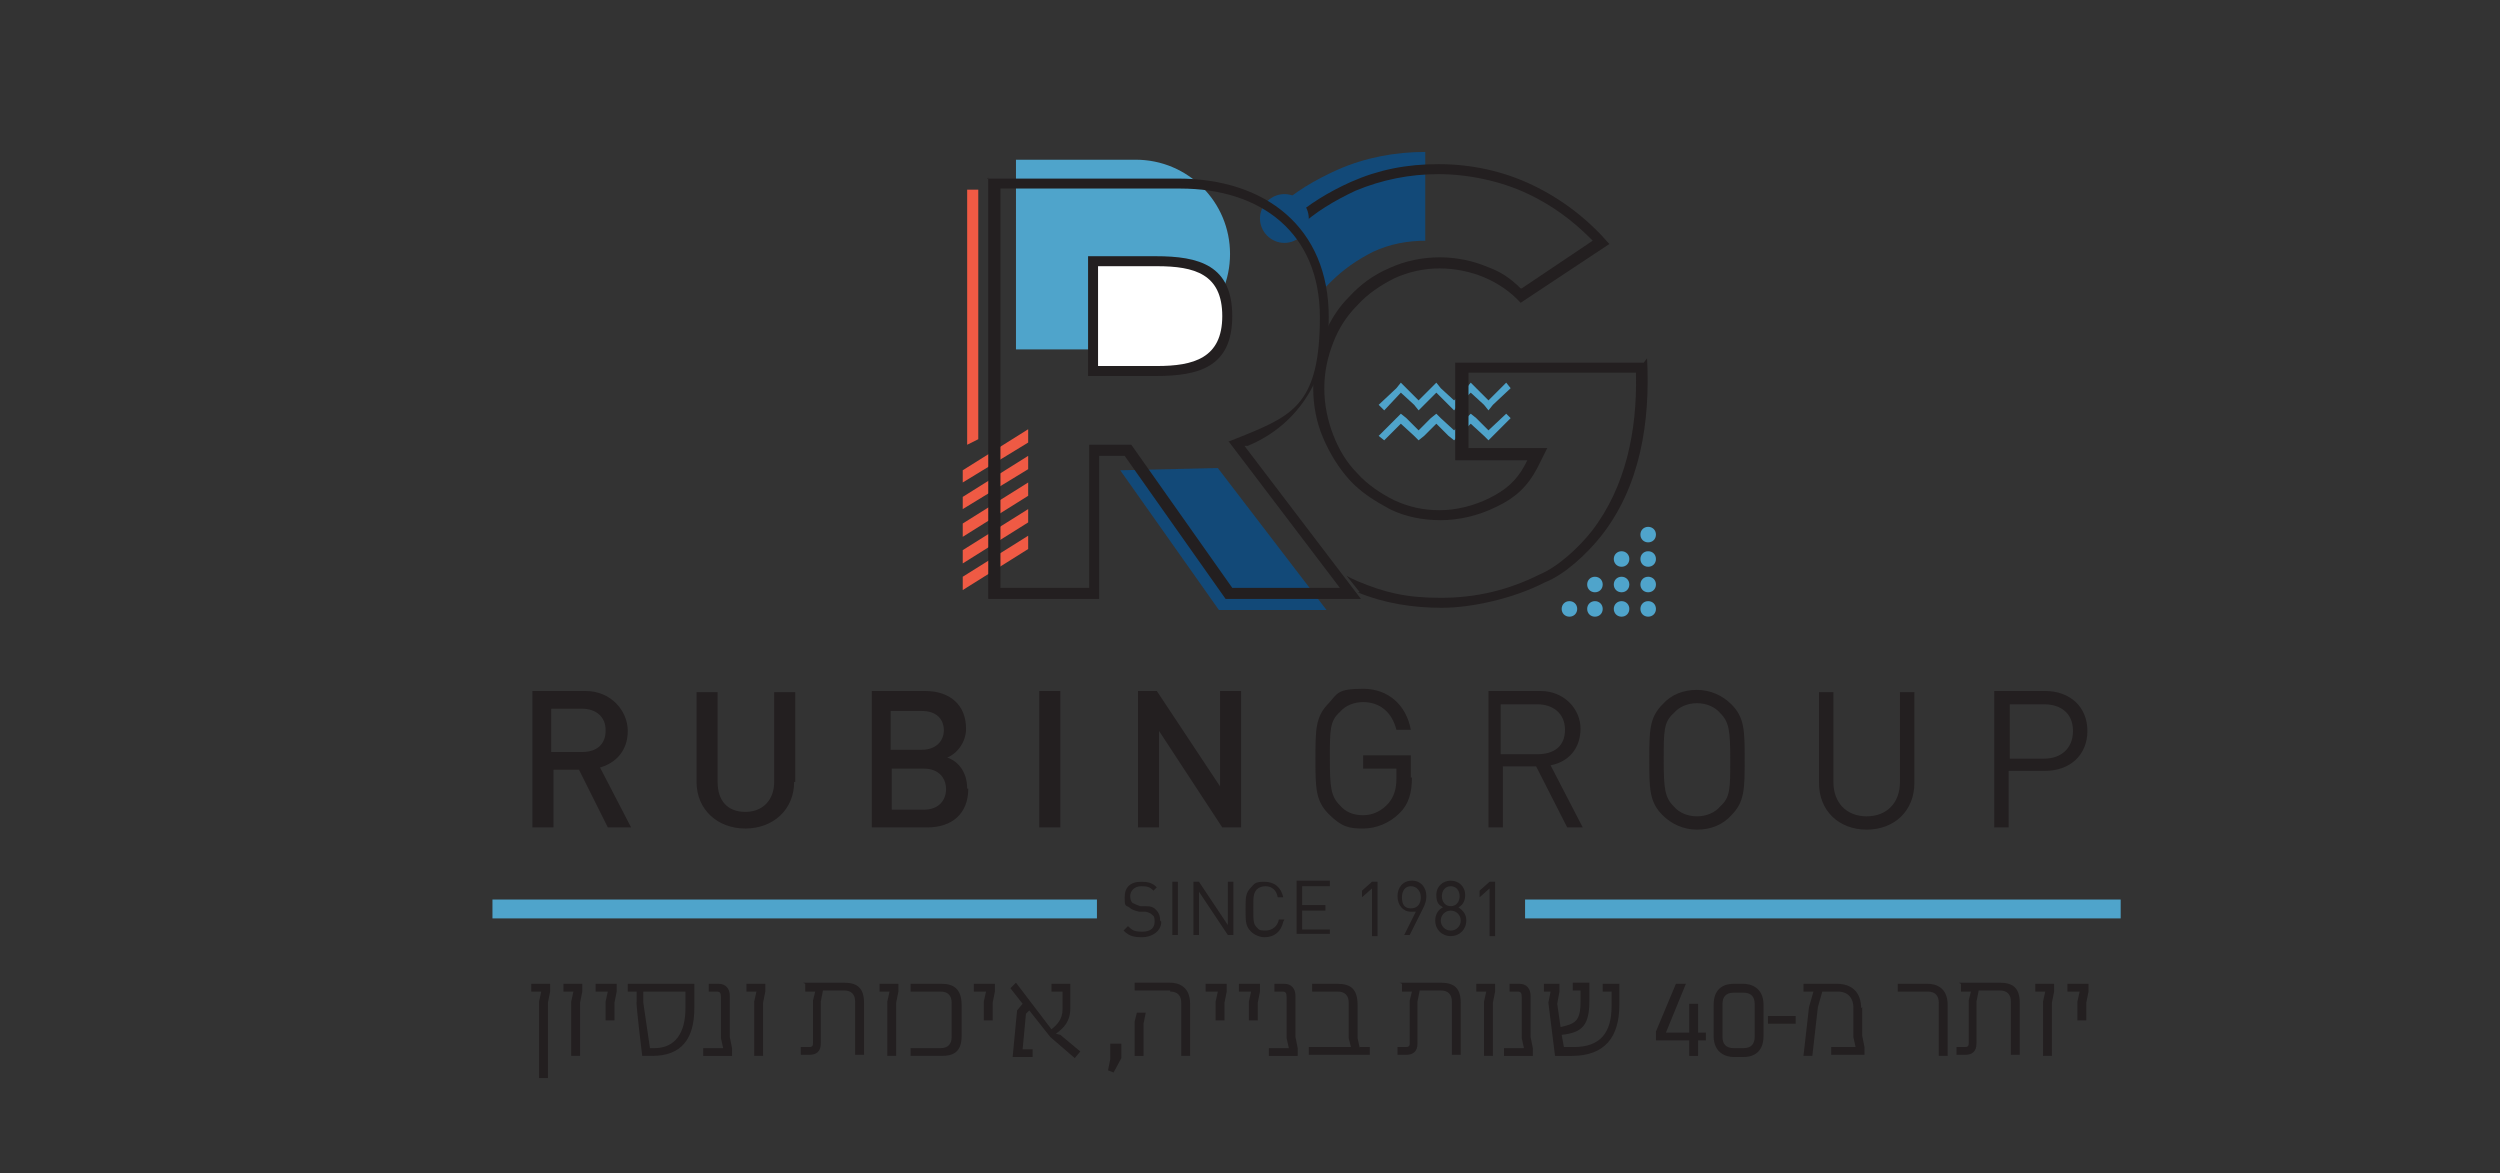 <?xml version="1.0" encoding="UTF-8"?>
<svg id="Layer_1" xmlns="http://www.w3.org/2000/svg" xmlns:xlink="http://www.w3.org/1999/xlink" version="1.1" viewBox="0 0 225.4 105.8">
  <rect x="0" y="0" width="225.4" height="105.8" fill="#333333" stroke="none"/>
  <!-- Generator: Adobe Illustrator 29.7.1, SVG Export Plug-In . SVG Version: 2.1.1 Build 8)  -->
  <defs>
    <style>
      .st0, .st1 {
        fill: none;
      }

      .st2 {
        mask: url(#mask);
      }

      .st3 {
        fill: #ef5a44;
      }

      .st4 {
        fill: #124978;
      }

      .st5 {
        fill: #231f20;
      }

      .st6 {
        fill: url(#radial-gradient);
      }

      .st7 {
        mask: url(#mask-1);
      }

      .st8 {
        clip-path: url(#clippath-1);
      }

      .st9 {
        fill: #fff;
      }

      .st10 {
        fill: #4fa4cb;
      }

      .st1 {
        stroke: #4fa4cb;
        stroke-width: 2px;
      }

      .st11 {
        fill: url(#radial-gradient1);
      }

      .st12 {
        clip-path: url(#clippath);
      }
    </style>
    <radialGradient id="radial-gradient" cx="-307" cy="351.2" fx="-307" fy="351.2" r=".4" gradientTransform="translate(55548 63500.4) scale(180.6 -180.6)" gradientUnits="userSpaceOnUse">
      <stop offset="0" stop-color="#fff"/>
      <stop offset=".4" stop-color="#fdfdfd"/>
      <stop offset=".5" stop-color="#f6f6f6"/>
      <stop offset=".6" stop-color="#eaeaea"/>
      <stop offset=".7" stop-color="#d9d9d9"/>
      <stop offset=".7" stop-color="#c3c3c3"/>
      <stop offset=".8" stop-color="#a8a8a8"/>
      <stop offset=".9" stop-color="#878787"/>
      <stop offset=".9" stop-color="#626262"/>
      <stop offset="1" stop-color="#373737"/>
      <stop offset="1" stop-color="#090909"/>
      <stop offset="1" stop-color="#000"/>
    </radialGradient>
    <mask id="mask" x="-56.6" y="-71.3" width="349.3" height="247" maskUnits="userSpaceOnUse">
      <rect class="st6" x="-56.6" y="-71.3" width="349.3" height="247"/>
    </mask>
    <clipPath id="clippath">
      <rect class="st0" x="44" y="81.1" width="55.3" height="1.7"/>
    </clipPath>
    <radialGradient id="radial-gradient1" cx="-307" cy="351.2" fx="-307" fy="351.2" r=".4" gradientTransform="translate(55078.1 62969.8) scale(179 -179)" xlink:href="#radial-gradient"/>
    <mask id="mask-1" x="-56.6" y="-71.3" width="349.3" height="247" maskUnits="userSpaceOnUse">
      <rect class="st11" x="-56.6" y="-71.3" width="349.3" height="247"/>
    </mask>
    <clipPath id="clippath-1">
      <rect class="st0" x="137.1" y="81.1" width="54.6" height="1.7"/>
    </clipPath>
  </defs>
  <polygon class="st10" points="124.3 39.3 125.9 37.7 126.3 37.3 126.8 37.7 127.9 38.8 129 37.7 129.5 37.3 129.9 37.7 131.1 38.8 132.2 37.7 132.6 37.3 133.1 37.7 134.2 38.8 135.8 37.3 136.2 37.7 134.6 39.3 134.2 39.7 133.8 39.3 132.6 38.2 131.5 39.3 131.1 39.7 130.6 39.3 129.5 38.2 128.4 39.3 127.9 39.7 127.5 39.3 126.3 38.2 124.8 39.7 124.3 39.3"/>
  <polygon class="st10" points="124.3 36.5 125.9 35 126.3 34.5 126.8 35 127.9 36.1 129 35 129.5 34.5 129.9 35 131.1 36.1 132.2 35 132.6 34.5 133.1 35 134.2 36.1 135.8 34.5 136.2 35 134.6 36.5 134.2 37 133.8 36.5 132.6 35.4 131.5 36.5 131.1 37 130.6 36.5 129.5 35.4 128.4 36.5 127.9 37 127.5 36.5 126.3 35.4 124.8 37 124.3 36.5"/>
  <g>
    <path class="st4" d="M128.6,21.7c-1.7,0-3.3.3-4.8,1-1.4.7-2.7,1.6-3.8,2.7-.2.2-.4.4-.6.6-.5-3.2-2-5.6-4.3-7.2,1.6-1.5,3.5-2.6,5.5-3.5,2.5-1.1,5.2-1.6,7.9-1.6v8Z"/>
    <path class="st5" d="M148.2,32.7h-17v8.8h6.5l-.2.4c-.8,1.5-1.8,2.3-3.2,3-1.4.7-3,1.1-4.5,1.1s-2.8-.3-4.1-.9c-1.2-.6-2.4-1.4-3.3-2.4-1-1-1.7-2.2-2.2-3.5-.5-1.3-.8-2.7-.8-4.2s.3-2.8.8-4.1c.5-1.3,1.2-2.4,2.2-3.4.9-1,2.1-1.8,3.3-2.4,1.3-.6,2.7-.9,4.1-.9s2.8.3,4,.8c1.2.5,2.4,1.3,3.3,2.3l8-5.3c-1.9-2.2-4.2-4-6.9-5.3-2.7-1.3-5.6-1.9-8.5-1.9s-5.4.5-7.9,1.6c-2,.9-3.8,2-5.4,3.4.2.2.5.5.7.7,1.5-1.4,3.2-2.4,5.1-3.3,2.4-1,4.9-1.5,7.5-1.5s5.6.6,8.1,1.8c2.1,1,3.9,2.3,5.6,4l.2.2-6.4,4.3h-.1c-.9-.9-1.8-1.5-2.9-1.9-1.4-.6-2.9-.9-4.4-.9s-3.1.3-4.6,1c-1.4.6-2.6,1.5-3.6,2.6-.8.8-1.4,1.7-1.9,2.7-.1,1.8-.6,3.4-1.3,4.9,0,.2,0,.4,0,.6,0,1.6.3,3.1.9,4.5.6,1.4,1.4,2.7,2.4,3.8,1,1.1,2.3,1.9,3.6,2.6,1.4.7,3,1,4.6,1s3.4-.4,5-1.2c1.7-.8,2.8-1.8,3.7-3.5l.9-1.8h-7.1v-6.8h15.1v.2c.1,5-.9,10.1-4,14.1-1.1,1.4-3,3.2-4.7,3.9h0s0,0,0,0c-2.8,1.4-5.7,2.1-8.9,2.1s-5.1-.5-7.5-1.5c-.4-.2-.7-.3-1-.5l1.2,1.5h-.2c2.4,1,5,1.4,7.6,1.4s6.4-.8,9.3-2.3c1.8-.7,3.8-2.6,5-4.1,3.6-4.5,4.5-10.4,4.2-16.1"/>
    <path class="st10" d="M146.2,51.1c-.4,0-.7-.3-.7-.7s.3-.7.7-.7.7.3.7.7-.3.7-.7.7M148.6,53.4c-.4,0-.7-.3-.7-.7s.3-.7.7-.7.7.3.7.7-.3.7-.7.7M146.2,53.4c-.4,0-.7-.3-.7-.7s.3-.7.7-.7.7.3.7.7-.3.7-.7.7M148.6,55.6c-.4,0-.7-.3-.7-.7s.3-.7.7-.7.7.3.7.7-.3.7-.7.7M146.2,55.6c-.4,0-.7-.3-.7-.7s.3-.7.7-.7.7.3.7.7-.3.7-.7.7M148.6,48.9c-.4,0-.7-.3-.7-.7s.3-.7.7-.7.7.3.7.7-.3.7-.7.7M143.8,53.4c-.4,0-.7-.3-.7-.7s.3-.7.7-.7.7.3.7.7-.3.7-.7.7M143.8,55.6c-.4,0-.7-.3-.7-.7s.3-.7.7-.7.7.3.7.7-.3.7-.7.7M141.5,55.6c-.4,0-.7-.3-.7-.7s.3-.7.7-.7.7.3.7.7-.3.7-.7.7M148.6,51.1c-.4,0-.7-.3-.7-.7s.3-.7.7-.7.7.3.7.7-.3.7-.7.7"/>
    <path class="st4" d="M115.8,21.9c1.2,0,2.2-1,2.2-2.2s-1-2.2-2.2-2.2-2.2,1-2.2,2.2,1,2.2,2.2,2.2"/>
  </g>
  <polygon class="st3" points="86.8 52 92.7 48.3 92.7 49.5 86.8 53.2 86.8 52"/>
  <polygon class="st3" points="86.8 49.6 92.7 45.9 92.7 47.1 86.8 50.8 86.8 49.6"/>
  <polygon class="st3" points="86.8 47.2 92.7 43.5 92.7 44.7 86.8 48.4 86.8 47.2"/>
  <polygon class="st3" points="86.8 44.8 92.7 41.1 92.7 42.3 86.8 45.9 86.8 44.8"/>
  <polygon class="st3" points="86.8 42.4 92.7 38.7 92.7 39.9 86.8 43.5 86.8 42.4"/>
  <polygon class="st4" points="101 42.4 109.9 55 119.6 55 109.8 42.2 101 42.4"/>
  <g>
    <path class="st10" d="M102.3,31.5h-10.7V14.4h10.8c4.7,0,8.5,3.8,8.5,8.5s-3.8,8.5-8.5,8.5h0Z"/>
    <path class="st5" d="M99.1,24.1h5.1c3.3,0,5.9.4,5.9,4.4s-2.6,4.4-5.9,4.4h-5.1v-8.8ZM98.1,23.1h6.1c3.9,0,6.9.8,6.9,5.4s-3,5.4-6.9,5.4h-6.1v-10.8ZM110.7,39.7l10.1,13.3h-9.7l-9.1-12.9h-3.8v12.9h-8V17h16.2c7.3,0,12.6,4,12.6,11.6s-2.3,8.8-6.7,10.6l-1.5.6ZM89.1,16v38h10v-12.9h2.3l9.1,12.9h12.2l-10.5-13.8h.3c4.8-2,7.3-6.5,7.3-11.6,0-8.1-5.7-12.5-13.6-12.5h-17.2Z"/>
  </g>
  <polygon class="st3" points="87.2 17.1 87.2 40.1 88.2 39.6 88.2 17.1 87.2 17.1"/>
  <g>
    <path class="st9" d="M99,24h5.3c3.4,0,5.9.7,5.9,4.5s-2.6,4.5-5.9,4.5h-5.3v-9Z"/>
    <path class="st5" d="M186.4,88.7v.7h1.1l-.2.9v1.7h.8v-1.6l.2-1v-.7h-1.9ZM183.5,88.7v.7h.9l-.2.9v4.9h.8v-4.8l.2-1v-.7h-1.7ZM176.8,88.7v.7h.9l-.2.8v3.9c0,.2-.1.3-.3.3h-.8v.7h.8c.6,0,1-.3,1-1v-3.8l.2-1h1.9c.7,0,1,.4,1,1v4.8h.8v-4.7c0-1.4-.7-1.8-1.8-1.8h-3.7ZM175.6,90.6c0-1.6-1.1-1.9-1.8-1.9h-2.7v.7h2.7c.7,0,1,.4,1,1v4.8h.8v-4.7ZM167.8,90.9c0-1.3-.7-2.2-2.2-2.2h-3v.7h.9l-.4,1.4-.5,4.4h.8l.5-4.4.4-1.4h1.4c1,0,1.4.7,1.4,1.4v2.7s.2.9.2.9h-2.2v.7h3v-.7l-.2-1v-2.6ZM161.9,91.6h-2.5v.7h2.5v-.7ZM158.2,93.5c0,.6-.3,1-1,1h-.9c-.7,0-1-.4-1-1v-3c0-.6.3-1,1-1h.9c.7,0,1,.4,1,1v3ZM156.3,88.7c-.6,0-1.8.2-1.8,1.9v2.8c0,1.6,1.2,1.9,1.8,1.9h.9c.6,0,1.8-.2,1.8-1.9v-2.8c0-1.6-1.2-1.9-1.8-1.9h-.9ZM152.3,95.2h.8v-1.4h.7v-.7h-.7v-2.6h-.8v2.6h-2.1l1.8-4.4h-.9l-1.8,4.3v.8h3v1.4ZM144.5,88.7v.7h.8v1.3c0,2.4-1,3.7-3.4,3.7h-.9l-.2-1.1c1.9-.2,2.5-.9,2.5-3.1v-1.6h-1.5v.7h.7v1c0,1.8-.5,2-1.8,2.3l-.3-2.1.2-1.1v-.7h-1.4v.7h.6l-.2,1,.6,4.8h1.5c3,0,4.3-1.7,4.3-4.6v-1.9h-1.6ZM138,93.5v-3.7c0-.7-.4-1.1-1-1.1h-.9v.7h.7c.3,0,.4.1.4.5v3.7l.2.9h-1.8v.7h2.6v-.7l-.2-1ZM133.1,88.7v.7h.9l-.2.9v4.9h.8v-4.8l.2-1v-.7h-1.7ZM126.4,88.7v.7h.9l-.2.8v3.9c0,.2-.1.3-.3.3h-.8v.7h.8c.6,0,1-.3,1-1v-3.8l.2-1h1.9c.7,0,1,.4,1,1v4.8h.8v-4.7c0-1.4-.7-1.8-1.8-1.8h-3.7ZM122.6,94.5l-.2-.9v-3c0-1.4-.6-1.9-1.8-1.9h-2.3v.7h2.3c.7,0,1,.4,1,1v3.2l.2.8h-3.8v.7h5.5v-.7h-.9ZM116.8,93.5v-3.7c0-.7-.4-1.1-1-1.1h-.9v.7h.7c.3,0,.4.1.4.5v3.7l.2.9h-1.8v.7h2.6v-.7l-.2-1ZM111.7,88.7v.7h1.1l-.2.9v1.7h.8v-1.6l.2-1v-.7h-1.9ZM108.7,88.7v.7h1.1l-.2.9v1.7h.8v-1.6l.2-1v-.7h-1.9ZM103.1,92.3l.2-1h-.8l-.2.8v3.1h.8v-3ZM105.5,89.4c.7,0,1,.4,1,1v4.8h.8v-4.7c0-1.6-1.1-1.9-1.8-1.9h-3.2v.7h3.2ZM100.1,94v1.5l-.2,1,.5.2.7-1.3v-1.3h-1ZM95.2,93.2c.7-.5,1.3-1.1,1.3-2.3v-2.2h-1.7v.7h1v1.6c0,.9-.5,1.4-1,1.8l-3.2-4.2-.5.5,1.1,1.4-.5.6-.4,4.2h1.8v-.7h-.9l.3-3.2.3-.3,1.9,2.4,2.2,1.9.5-.6-1.8-1.5ZM87.8,88.7v.7h1.1l-.2.9v1.7h.8v-1.6l.2-1v-.7h-1.9ZM82.1,88.7v.7h2.7c.7,0,1,.4,1,1v3.1c0,.6-.3,1-1,1h-2.7v.7h2.8c1,0,1.8-.3,1.8-1.8v-2.8c0-1.5-.8-1.9-1.8-1.9h-2.8ZM79.3,88.7v.7h.9l-.2.9v4.9h.8v-4.8l.2-1v-.7h-1.7ZM72.6,88.7v.7h.9l-.2.8v3.9c0,.2-.1.3-.3.3h-.8v.7h.8c.6,0,1-.3,1-1v-3.8l.2-1h1.9c.7,0,1,.4,1,1v4.8h.8v-4.7c0-1.4-.7-1.8-1.8-1.8h-3.7ZM67.3,88.7v.7h.9l-.2.9v4.9h.8v-4.8l.2-1v-.7h-1.7ZM65.8,93.5v-3.7c0-.7-.4-1.1-1-1.1h-.9v.7h.7c.3,0,.4.1.4.5v3.7l.2.9h-1.8v.7h2.6v-.7l-.2-1ZM58.6,94.5l-.6-4.1v-1h3.8v1.5c0,2.2-.9,3.6-2.8,3.6h-.4ZM56.6,88.7v.7h.8v.9c-.1,0,.5,4.9.5,4.9h.9c2.7,0,3.8-1.6,3.8-4.3v-2.2h-6ZM53.7,88.7v.7h1.1l-.2.9v1.7h.8v-1.6l.2-1v-.7h-1.9ZM50.8,88.7v.7h.9l-.2.9v4.9h.8v-4.8l.2-1v-.7h-1.7ZM49.4,90.4l.2-1v-.7h-1.7v.7h.9l-.2.9v6.9h.8v-6.8Z"/>
    <path class="st5" d="M186.9,65.9c0,1.6-1.1,2.5-2.6,2.5h-3.1v-4.9h3.1c1.5,0,2.6.8,2.6,2.4M188.2,65.9c0-2.2-1.6-3.6-3.8-3.6h-4.6v12.3h1.3v-5.1h3.3c2.2,0,3.8-1.4,3.8-3.6M172.6,70.6v-8.2h-1.3v8.1c0,1.9-1.2,3.1-3,3.1s-3-1.2-3-3.1v-8.1h-1.3v8.2c0,2.5,1.8,4.2,4.3,4.2s4.3-1.7,4.3-4.2M156,68.5c0,2.6,0,3.4-.9,4.2-.5.6-1.3.9-2.1.9s-1.6-.3-2.1-.9c-.8-.8-.9-1.6-.9-4.2s0-3.4.9-4.2c.5-.6,1.3-.9,2.1-.9s1.6.3,2.1.9c.8.8.9,1.6.9,4.2M157.3,68.5c0-2.6,0-3.8-1.2-5-.8-.8-1.9-1.3-3.1-1.3s-2.3.4-3.1,1.3c-1.2,1.2-1.2,2.4-1.2,5s0,3.8,1.2,5c.8.8,1.9,1.3,3.1,1.3s2.3-.4,3.1-1.3c1.2-1.2,1.2-2.4,1.2-5M141.1,65.8c0,1.5-1,2.2-2.5,2.2h-3.3v-4.5h3.3c1.4,0,2.5.8,2.5,2.3M142.7,74.6l-2.9-5.6c1.6-.3,2.7-1.5,2.7-3.3s-1.5-3.4-3.6-3.4h-4.7v12.3h1.3v-5.5h3l2.8,5.5h1.5ZM127.2,70.1v-2h-4.3v1.2h3v.9c0,.9-.2,1.6-.7,2.2-.6.7-1.4,1.1-2.3,1.1s-1.6-.3-2.1-.9c-.8-.8-.9-1.6-.9-4.2s0-3.4.9-4.2c.5-.6,1.3-.9,2.1-.9,1.5,0,2.6.9,3,2.5h1.3c-.4-2.2-2-3.7-4.3-3.7s-2.3.4-3.1,1.3c-1.2,1.2-1.2,2.4-1.2,5s0,3.8,1.2,5,1.9,1.3,3.1,1.3,2.4-.5,3.3-1.4c.8-.8,1.1-1.8,1.1-3.2M111.9,74.6v-12.3h-1.9v8.6l-5.7-8.6h-1.7v12.3h1.9v-8.7l5.7,8.7h1.7ZM95.6,62.3h-1.9v12.3h1.9v-12.3ZM85.3,71.1c0,1.1-.7,1.9-2,1.9h-2.9v-3.7h2.9c1.3,0,2,.8,2,1.9M85.1,65.8c0,1.1-.8,1.8-2,1.8h-2.8v-3.5h2.8c1.2,0,2,.6,2,1.8M87.2,71.1c0-1.6-.9-2.5-1.8-2.8.8-.3,1.7-1.3,1.7-2.6,0-2.1-1.4-3.4-3.7-3.4h-4.8v12.3h5c2.2,0,3.7-1.2,3.7-3.5M71.7,70.5v-8.1h-1.9v8.1c0,1.6-1,2.7-2.6,2.7s-2.5-1-2.5-2.7v-8.1h-1.9v8.1c0,2.5,1.9,4.2,4.4,4.2s4.4-1.7,4.4-4.2M54.6,65.9c0,1.2-.8,1.9-2.1,1.9h-2.8v-3.9h2.8c1.2,0,2.1.7,2.1,1.9M56.9,74.6l-2.8-5.4c1.4-.4,2.5-1.5,2.5-3.3s-1.5-3.6-3.8-3.6h-4.8v12.3h1.9v-5.2h2.3l2.6,5.2h2.2Z"/>
    <path class="st5" d="M134.8,84.3v-4.8h-.5l-.9.8v.6l.9-.8v4.3h.5ZM131.7,83c0,.5-.4.9-.9.9s-.9-.4-.9-.9.4-.9.9-.9.9.4.9.9M131.6,80.8c0,.5-.3.9-.8.9s-.8-.4-.8-.9.3-.9.8-.9.8.4.8.9M132.2,83c0-.6-.3-.9-.7-1.2.4-.2.6-.6.6-1.1,0-.8-.6-1.3-1.3-1.3s-1.3.5-1.3,1.3.3.9.6,1.1c-.4.2-.7.6-.7,1.2,0,.8.6,1.4,1.4,1.4s1.4-.6,1.4-1.4M128.1,80.9c0,.6-.3,1-.9,1s-.8-.4-.8-1,.3-1,.8-1,.9.4.9,1M128.6,80.8c0-.8-.5-1.4-1.3-1.4s-1.3.6-1.3,1.4.5,1.4,1.2,1.4.4,0,.5-.1l-1.1,2.2h.5l1.2-2.4c.2-.4.3-.7.3-1.1M124.2,84.3v-4.8h-.5l-.9.8v.6l.9-.8v4.3h.5ZM119.9,84.3v-.5h-2.5v-1.7h2.1v-.5h-2.1v-1.7h2.5v-.5h-3v4.8h3ZM115.8,82.9h-.5c-.1.6-.6,1-1.2,1s-.6-.1-.8-.3c-.3-.3-.3-.6-.3-1.7s0-1.3.3-1.7c.2-.2.5-.3.8-.3.6,0,1,.4,1.1,1h.5c-.2-.9-.8-1.4-1.7-1.4s-.9.2-1.2.5c-.5.5-.5.9-.5,2s0,1.5.5,2c.3.3.8.5,1.2.5.9,0,1.5-.5,1.7-1.4M111.2,84.3v-4.8h-.5v3.9l-2.6-3.9h-.5v4.8h.5v-3.9l2.6,3.9h.5ZM106.2,79.5h-.5v4.8h.5v-4.8ZM104.6,83c0-.4-.1-.7-.4-1-.2-.2-.4-.3-.9-.3h-.5c-.3-.1-.5-.2-.7-.3-.1-.1-.2-.3-.2-.6,0-.5.4-.9,1-.9s.8.1,1.1.4l.3-.3c-.4-.4-.8-.5-1.4-.5-1,0-1.5.5-1.5,1.4s.1.7.4.9c.2.2.5.3.9.4h.6c.4.1.5.2.6.3.2.1.2.4.2.6,0,.6-.4.9-1.1.9s-.9-.1-1.3-.5l-.4.4c.5.5.9.6,1.7.6s1.7-.5,1.7-1.4"/>
    <g class="st2">
      <g class="st12">
        <line class="st1" x1="44.4" y1="81.9" x2="98.9" y2="81.9"/>
      </g>
    </g>
    <g class="st7">
      <g class="st8">
        <line class="st1" x1="137.5" y1="81.9" x2="191.2" y2="81.9"/>
      </g>
    </g>
  </g>
</svg>